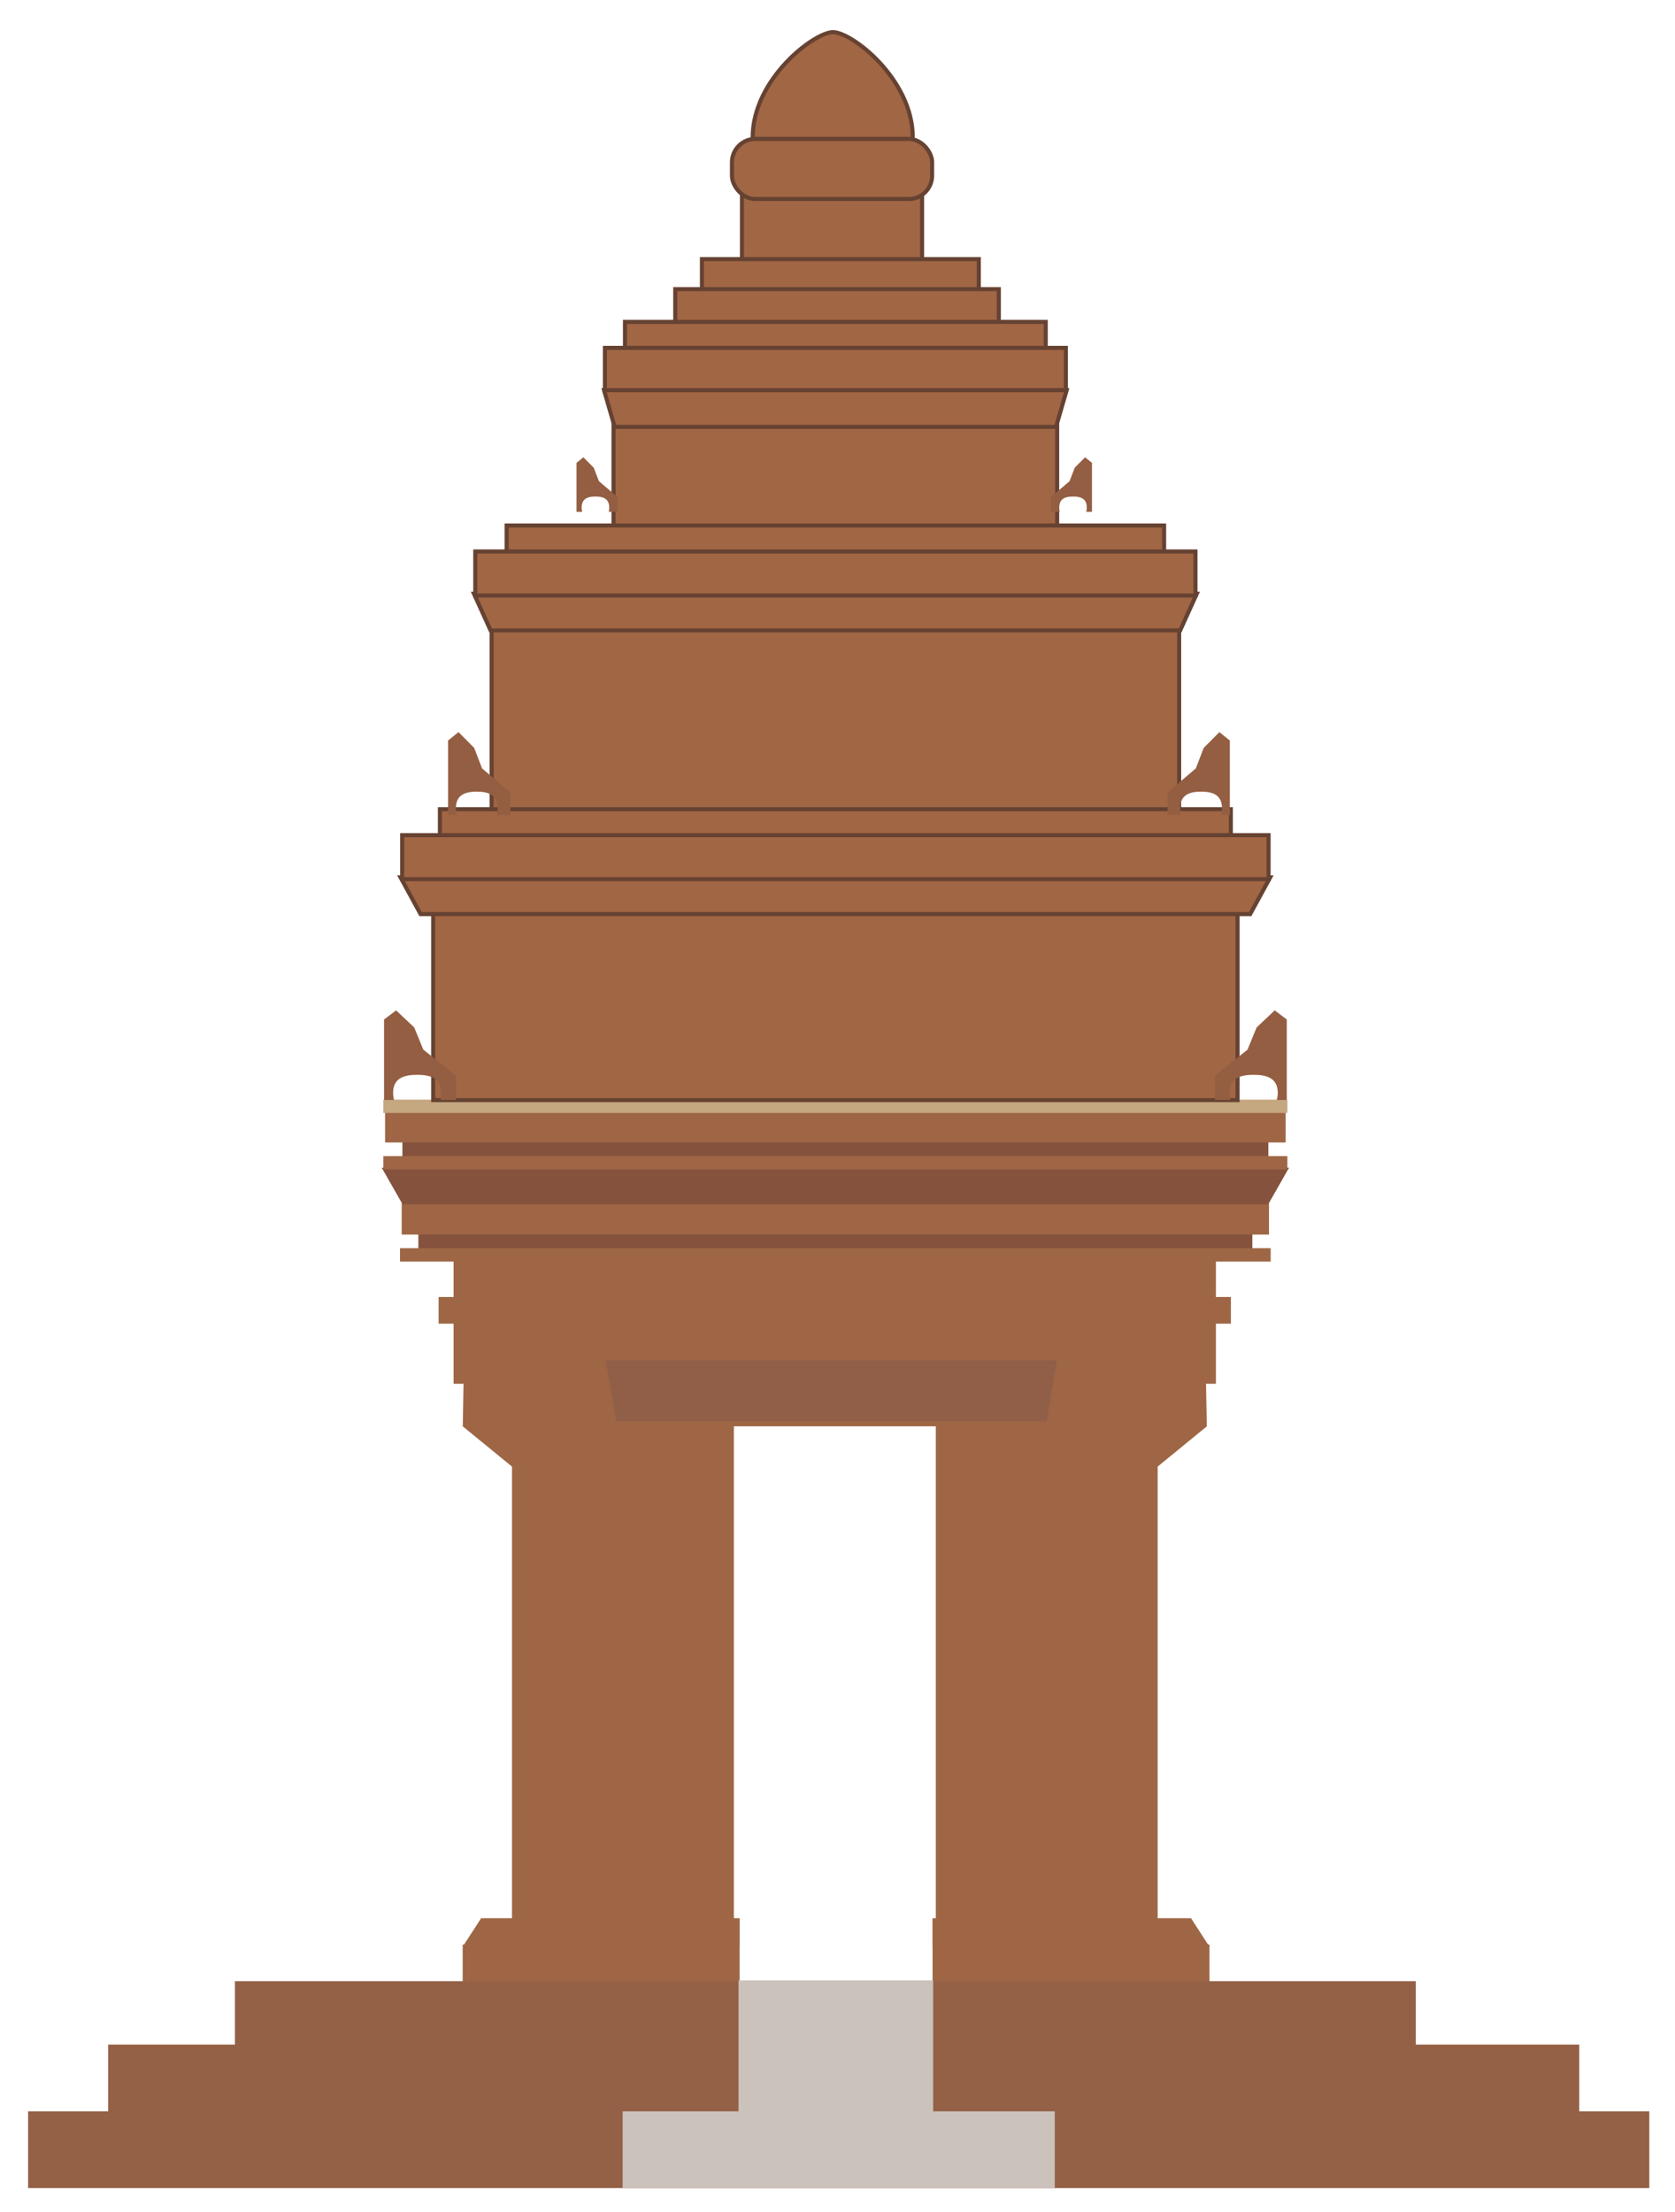 <?xml version="1.0" encoding="UTF-8" standalone="no"?>
<!-- Created with Inkscape (http://www.inkscape.org/) -->

<svg
   xmlns:dc="http://purl.org/dc/elements/1.1/"
   xmlns:cc="http://creativecommons.org/ns#"
   xmlns:rdf="http://www.w3.org/1999/02/22-rdf-syntax-ns#"
   xmlns:svg="http://www.w3.org/2000/svg"
   xmlns="http://www.w3.org/2000/svg"
   xmlns:sodipodi="http://sodipodi.sourceforge.net/DTD/sodipodi-0.dtd"
   xmlns:inkscape="http://www.inkscape.org/namespaces/inkscape"
   width="124.273"
   height="164.02"
   viewBox="0 0 124.273 164.02"
   id="svg5390"
   version="1.1"
   inkscape:version="0.91 r13725"
   sodipodi:docname="Independence_Memorial.svg">
  <defs
     id="defs5392" />
  <sodipodi:namedview
     id="base"
     pagecolor="#ffffff"
     bordercolor="#666666"
     borderopacity="1.0"
     inkscape:pageopacity="0.0"
     inkscape:pageshadow="2"
     inkscape:zoom="0.83125"
     inkscape:cx="100.24977"
     inkscape:cy="39.515232"
     inkscape:document-units="px"
     inkscape:current-layer="layer1"
     showgrid="false"
     units="px"
     fit-margin-left="2"
     fit-margin-top="2"
     fit-margin-right="2"
     fit-margin-bottom="2"
     inkscape:showpageshadow="false"
     borderlayer="true"
     inkscape:window-width="1600"
     inkscape:window-height="836"
     inkscape:window-x="0"
     inkscape:window-y="27"
     inkscape:window-maximized="1" />
  <g
     inkscape:label="Layer 1"
     inkscape:groupmode="layer"
     id="layer1"
     transform="translate(-274.75,-407.857)">
    <g
       id="g18653"
       transform="matrix(3.027,0,0,3.027,-678.999,-2240.602)">
      <rect
         y="926.671"
         x="315.769"
         height="1.881"
         width="39.737"
         id="rect18519"
         style="opacity:1;fill:#946146;fill-opacity:1;stroke:none;stroke-width:0.1;stroke-linecap:round;stroke-linejoin:miter;stroke-miterlimit:4;stroke-dasharray:none;stroke-dashoffset:0;stroke-opacity:1" />
      <rect
         y="925.036"
         x="317.731"
         height="2.126"
         width="36.058"
         id="rect18521"
         style="opacity:1;fill:#946146;fill-opacity:1;stroke:none;stroke-width:0.1;stroke-linecap:round;stroke-linejoin:miter;stroke-miterlimit:4;stroke-dasharray:none;stroke-dashoffset:0;stroke-opacity:1" />
      <path
         inkscape:connector-curvature="0"
         id="rect18525"
         d="m 326.874,921.939 -0.418,0.645 -0.035,0 0,1.307 6.787,0 0,-1.258 0.002,0 0,-0.693 -6.336,0 z"
         style="opacity:1;fill:#9e6645;fill-opacity:1;stroke:none;stroke-width:0.1;stroke-linecap:round;stroke-linejoin:miter;stroke-miterlimit:4;stroke-dasharray:none;stroke-dashoffset:0;stroke-opacity:1" />
      <path
         inkscape:connector-curvature="0"
         id="rect18531"
         d="m 326.198,905.822 0,0.898 -0.367,0 0,0.654 0.367,0 0,1.473 0.244,0 -0.019,1.043 1.207,0.986 0,11.482 5.438,0 0,-12.469 4.949,0 0,12.469 5.438,0 0,-11.482 1.205,-0.986 -0.019,-1.043 0.242,0 0,-1.473 0.367,0 0,-0.654 -0.367,0 0,-0.898 -18.684,0 z"
         style="opacity:1;fill:#9e6645;fill-opacity:1;stroke:none;stroke-width:0.1;stroke-linecap:round;stroke-linejoin:miter;stroke-miterlimit:4;stroke-dasharray:none;stroke-dashoffset:0;stroke-opacity:1" />
      <path
         inkscape:connector-curvature="0"
         style="opacity:1;fill:#9e6645;fill-opacity:1;stroke:none;stroke-width:0.1;stroke-linecap:round;stroke-linejoin:miter;stroke-miterlimit:4;stroke-dasharray:none;stroke-dashoffset:0;stroke-opacity:1"
         d="m 344.272,921.939 0.418,0.645 0.035,0 0,1.307 -6.787,0 0,-1.258 -0.002,0 0,-0.693 6.336,0 z"
         id="path18546" />
      <rect
         y="923.483"
         x="320.838"
         height="2.535"
         width="28.944"
         id="rect18523"
         style="opacity:1;fill:#946146;fill-opacity:1;stroke:none;stroke-width:0.1;stroke-linecap:round;stroke-linejoin:miter;stroke-miterlimit:4;stroke-dasharray:none;stroke-dashoffset:0;stroke-opacity:1" />
      <g
         transform="translate(0.016,0.463)"
         id="g18559">
        <rect
           y="904.619"
           x="325.319"
           height="0.763"
           width="20.441"
           id="rect18555"
           style="opacity:1;fill:#85523d;fill-opacity:1;stroke:none;stroke-width:0.1;stroke-linecap:round;stroke-linejoin:miter;stroke-miterlimit:4;stroke-dasharray:none;stroke-dashoffset:0;stroke-opacity:1" />
        <rect
           style="opacity:1;fill:#9e6645;fill-opacity:1;stroke:none;stroke-width:0.1;stroke-linecap:round;stroke-linejoin:miter;stroke-miterlimit:4;stroke-dasharray:none;stroke-dashoffset:0;stroke-opacity:1"
           id="rect18553"
           width="21.34"
           height="0.327"
           x="324.869"
           y="905.062" />
        <rect
           style="opacity:1;fill:#9e6645;fill-opacity:1;stroke:none;stroke-width:0.1;stroke-linecap:round;stroke-linejoin:miter;stroke-miterlimit:4;stroke-dasharray:none;stroke-dashoffset:0;stroke-opacity:1"
           id="rect18557"
           width="21.258"
           height="0.763"
           x="324.91"
           y="903.965" />
      </g>
      <path
         sodipodi:nodetypes="ccccc"
         inkscape:connector-curvature="0"
         id="rect18571"
         d="m 324.436,903.552 22.24,0 -0.511,0.899 -21.217,0 z"
         style="opacity:1;fill:#85523d;fill-opacity:1;stroke:none;stroke-width:0.1;stroke-linecap:round;stroke-linejoin:miter;stroke-miterlimit:4;stroke-dasharray:none;stroke-dashoffset:0;stroke-opacity:1" />
      <rect
         y="902.826"
         x="324.944"
         height="0.763"
         width="21.224"
         id="rect18576"
         style="opacity:1;fill:#85523d;fill-opacity:1;stroke:none;stroke-width:0.1;stroke-linecap:round;stroke-linejoin:miter;stroke-miterlimit:4;stroke-dasharray:none;stroke-dashoffset:0;stroke-opacity:1" />
      <rect
         style="opacity:1;fill:#9e6645;fill-opacity:1;stroke:none;stroke-width:0.1;stroke-linecap:round;stroke-linejoin:miter;stroke-miterlimit:4;stroke-dasharray:none;stroke-dashoffset:0;stroke-opacity:1"
         id="rect18578"
         width="22.158"
         height="0.327"
         x="324.477"
         y="903.269" />
      <rect
         style="opacity:1;fill:#9e6645;fill-opacity:1;stroke:none;stroke-width:0.1;stroke-linecap:round;stroke-linejoin:miter;stroke-miterlimit:4;stroke-dasharray:none;stroke-dashoffset:0;stroke-opacity:1"
         id="rect18580"
         width="22.073"
         height="0.763"
         x="324.519"
         y="902.172" />
      <rect
         y="901.885"
         x="324.477"
         height="0.327"
         width="22.158"
         id="rect18585"
         style="opacity:1;fill:#c5a780;fill-opacity:1;stroke:none;stroke-width:0.1;stroke-linecap:round;stroke-linejoin:miter;stroke-miterlimit:4;stroke-dasharray:none;stroke-dashoffset:0;stroke-opacity:1" />
      <rect
         y="897.272"
         x="325.698"
         height="4.625"
         width="19.715"
         id="rect18587"
         style="opacity:1;fill:#a16644;fill-opacity:1;stroke:#664232;stroke-width:0.1;stroke-linecap:round;stroke-linejoin:miter;stroke-miterlimit:4;stroke-dasharray:none;stroke-dashoffset:0;stroke-opacity:1" />
      <path
         style="opacity:1;fill:#a16644;fill-opacity:1;stroke:#664232;stroke-width:0.1;stroke-linecap:round;stroke-linejoin:miter;stroke-miterlimit:4;stroke-dasharray:none;stroke-dashoffset:0;stroke-opacity:1"
         d="m 324.898,896.441 21.315,0 -0.49,0.899 -20.334,0 z"
         id="path18589"
         inkscape:connector-curvature="0"
         sodipodi:nodetypes="ccccc" />
      <rect
         style="opacity:1;fill:#a16644;fill-opacity:1;stroke:#664232;stroke-width:0.1;stroke-linecap:round;stroke-linejoin:miter;stroke-miterlimit:4;stroke-dasharray:none;stroke-dashoffset:0;stroke-opacity:1"
         id="rect18595"
         width="16.852"
         height="4.625"
         x="327.13"
         y="890.294" />
      <rect
         style="opacity:1;fill:#a16644;fill-opacity:1;stroke:#664232;stroke-width:0.1;stroke-linecap:round;stroke-linejoin:miter;stroke-miterlimit:4;stroke-dasharray:none;stroke-dashoffset:0;stroke-opacity:1"
         id="rect18593"
         width="19.386"
         height="1.079"
         x="325.863"
         y="894.77" />
      <rect
         y="895.406"
         x="324.938"
         height="1.079"
         width="21.236"
         id="rect18591"
         style="opacity:1;fill:#a16644;fill-opacity:1;stroke:#664232;stroke-width:0.1;stroke-linecap:round;stroke-linejoin:miter;stroke-miterlimit:4;stroke-dasharray:none;stroke-dashoffset:0;stroke-opacity:1" />
      <path
         sodipodi:nodetypes="ccccc"
         inkscape:connector-curvature="0"
         id="path18597"
         d="m 326.697,889.491 17.717,0 -0.407,0.899 -16.902,0 z"
         style="opacity:1;fill:#a16644;fill-opacity:1;stroke:#664232;stroke-width:0.1;stroke-linecap:round;stroke-linejoin:miter;stroke-miterlimit:4;stroke-dasharray:none;stroke-dashoffset:0;stroke-opacity:1" />
      <rect
         y="885.218"
         x="330.118"
         height="3.189"
         width="10.874"
         id="rect18603"
         style="opacity:1;fill:#a16644;fill-opacity:1;stroke:#664232;stroke-width:0.1;stroke-linecap:round;stroke-linejoin:miter;stroke-miterlimit:4;stroke-dasharray:none;stroke-dashoffset:0;stroke-opacity:1" />
      <rect
         y="887.82"
         x="327.499"
         height="1.079"
         width="16.114"
         id="rect18601"
         style="opacity:1;fill:#a16644;fill-opacity:1;stroke:#664232;stroke-width:0.1;stroke-linecap:round;stroke-linejoin:miter;stroke-miterlimit:4;stroke-dasharray:none;stroke-dashoffset:0;stroke-opacity:1" />
      <rect
         style="opacity:1;fill:#a16644;fill-opacity:1;stroke:#664232;stroke-width:0.1;stroke-linecap:round;stroke-linejoin:miter;stroke-miterlimit:4;stroke-dasharray:none;stroke-dashoffset:0;stroke-opacity:1"
         id="rect18599"
         width="17.652"
         height="1.079"
         x="326.73"
         y="888.456" />
      <path
         sodipodi:nodetypes="ssszs"
         inkscape:connector-curvature="0"
         id="path18619"
         d="m 337.453,878.309 c 0,1.422 -0.879,2.576 -1.962,2.576 -1.084,0 -1.962,-1.153 -1.962,-2.576 0,-1.422 1.497,-2.567 1.962,-2.576 0.465,-0.009 1.962,1.153 1.962,2.576 z"
         style="opacity:1;fill:#a16644;fill-opacity:1;stroke:#664232;stroke-width:0.1;stroke-linecap:round;stroke-linejoin:miter;stroke-miterlimit:4;stroke-dasharray:none;stroke-dashoffset:0;stroke-opacity:1" />
      <rect
         y="879.331"
         x="333.266"
         height="2.126"
         width="4.415"
         id="rect18615"
         style="opacity:1;fill:#a16644;fill-opacity:1;stroke:#664232;stroke-width:0.1;stroke-linecap:round;stroke-linejoin:miter;stroke-miterlimit:4;stroke-dasharray:none;stroke-dashoffset:0;stroke-opacity:1" />
      <rect
         y="881.293"
         x="332.285"
         height="2.126"
         width="6.786"
         id="rect18611"
         style="opacity:1;fill:#a16644;fill-opacity:1;stroke:#664232;stroke-width:0.1;stroke-linecap:round;stroke-linejoin:miter;stroke-miterlimit:4;stroke-dasharray:none;stroke-dashoffset:0;stroke-opacity:1" />
      <rect
         y="882.029"
         x="331.631"
         height="1.635"
         width="7.931"
         id="rect18613"
         style="opacity:1;fill:#a16644;fill-opacity:1;stroke:#664232;stroke-width:0.1;stroke-linecap:round;stroke-linejoin:miter;stroke-miterlimit:4;stroke-dasharray:none;stroke-dashoffset:0;stroke-opacity:1" />
      <rect
         style="opacity:1;fill:#a16644;fill-opacity:1;stroke:#664232;stroke-width:0.1;stroke-linecap:round;stroke-linejoin:miter;stroke-miterlimit:4;stroke-dasharray:none;stroke-dashoffset:0;stroke-opacity:1"
         id="rect18609"
         width="10.313"
         height="1.079"
         x="330.399"
         y="882.832" />
      <rect
         y="883.468"
         x="329.907"
         height="1.079"
         width="11.298"
         id="rect18607"
         style="opacity:1;fill:#a16644;fill-opacity:1;stroke:#664232;stroke-width:0.1;stroke-linecap:round;stroke-linejoin:miter;stroke-miterlimit:4;stroke-dasharray:none;stroke-dashoffset:0;stroke-opacity:1" />
      <path
         style="opacity:1;fill:#a16644;fill-opacity:1;stroke:#664232;stroke-width:0.1;stroke-linecap:round;stroke-linejoin:miter;stroke-miterlimit:4;stroke-dasharray:none;stroke-dashoffset:0;stroke-opacity:1"
         d="m 329.886,884.504 11.339,0 -0.261,0.899 -10.818,0 z"
         id="path18605"
         inkscape:connector-curvature="0"
         sodipodi:nodetypes="ccccc" />
      <rect
         ry="0.572"
         y="878.349"
         x="333.021"
         height="1.472"
         width="4.906"
         id="rect18617"
         style="opacity:1;fill:#a16644;fill-opacity:1;stroke:#664232;stroke-width:0.1;stroke-linecap:round;stroke-linejoin:miter;stroke-miterlimit:4;stroke-dasharray:none;stroke-dashoffset:0;stroke-opacity:1" />
      <path
         sodipodi:nodetypes="ccccc"
         inkscape:connector-curvature="0"
         id="path18622"
         d="m 329.928,908.274 11.059,0 -0.254,1.491 -10.551,0 z"
         style="opacity:1;fill:#915e47;fill-opacity:1;stroke:none;stroke-width:0.1;stroke-linecap:round;stroke-linejoin:miter;stroke-miterlimit:4;stroke-dasharray:none;stroke-dashoffset:0;stroke-opacity:1" />
      <g
         id="g18633">
        <path
           inkscape:connector-curvature="0"
           id="path18629"
           d="m 324.79,899.699 0.443,0.418 0.223,0.543 0.801,0.641 0,0.593 -0.379,0 c 0.014,-0.057 0.021,-0.115 0.021,-0.174 -4.7e-4,-0.36 -0.265,-0.443 -0.592,-0.443 -0.326,-9e-5 -0.591,0.082 -0.592,0.443 6.7e-4,0.059 0.009,0.117 0.023,0.174 l -0.244,0 0,-1.972 0.295,-0.223 z"
           style="fill:#945e42;fill-opacity:1;fill-rule:evenodd;stroke:none;stroke-width:0.1;stroke-linecap:butt;stroke-linejoin:miter;stroke-opacity:1"
           sodipodi:nodetypes="cccccccccccccc" />
        <path
           sodipodi:nodetypes="cccccccccccccc"
           style="fill:#945e42;fill-opacity:1;fill-rule:evenodd;stroke:none;stroke-width:0.1;stroke-linecap:butt;stroke-linejoin:miter;stroke-opacity:1"
           d="m 346.324,899.699 -0.443,0.418 -0.223,0.543 -0.801,0.641 0,0.593 0.379,0 c -0.014,-0.057 -0.021,-0.115 -0.021,-0.174 4.7e-4,-0.36 0.265,-0.443 0.592,-0.443 0.326,-9e-5 0.591,0.082 0.592,0.443 -6.7e-4,0.059 -0.009,0.117 -0.023,0.174 l 0.244,0 0,-1.972 -0.295,-0.223 z"
           id="path18631"
           inkscape:connector-curvature="0" />
      </g>
      <g
         transform="matrix(0.866,0,0,0.924,45.051,61.56)"
         id="g18637">
        <path
           sodipodi:nodetypes="cccccccccccccc"
           style="fill:#945e42;fill-opacity:1;fill-rule:evenodd;stroke:none;stroke-width:0.1;stroke-linecap:butt;stroke-linejoin:miter;stroke-opacity:1"
           d="m 324.79,899.699 0.443,0.418 0.223,0.543 0.801,0.641 0,0.593 -0.379,0 c 0.014,-0.057 0.021,-0.115 0.021,-0.174 -4.7e-4,-0.36 -0.265,-0.443 -0.592,-0.443 -0.326,-9e-5 -0.591,0.082 -0.592,0.443 6.7e-4,0.059 0.009,0.117 0.023,0.174 l -0.244,0 0,-1.972 0.295,-0.223 z"
           id="path18639"
           inkscape:connector-curvature="0" />
        <path
           inkscape:connector-curvature="0"
           id="path18641"
           d="m 346.324,899.699 -0.443,0.418 -0.223,0.543 -0.801,0.641 0,0.593 0.379,0 c -0.014,-0.057 -0.021,-0.115 -0.021,-0.174 4.7e-4,-0.36 0.265,-0.443 0.592,-0.443 0.326,-9e-5 0.591,0.082 0.592,0.443 -6.7e-4,0.059 -0.009,0.117 -0.023,0.174 l 0.244,0 0,-1.972 -0.295,-0.223 z"
           style="fill:#945e42;fill-opacity:1;fill-rule:evenodd;stroke:none;stroke-width:0.1;stroke-linecap:butt;stroke-linejoin:miter;stroke-opacity:1"
           sodipodi:nodetypes="cccccccccccccc" />
      </g>
      <g
         id="g18643"
         transform="matrix(0.571,0,0,0.609,143.925,338.232)">
        <path
           inkscape:connector-curvature="0"
           id="path18645"
           d="m 324.79,899.699 0.443,0.418 0.223,0.543 0.801,0.641 0,0.593 -0.379,0 c 0.014,-0.057 0.021,-0.115 0.021,-0.174 -4.7e-4,-0.36 -0.265,-0.443 -0.592,-0.443 -0.326,-9e-5 -0.591,0.082 -0.592,0.443 6.7e-4,0.059 0.009,0.117 0.023,0.174 l -0.244,0 0,-1.972 0.295,-0.223 z"
           style="fill:#945e42;fill-opacity:1;fill-rule:evenodd;stroke:none;stroke-width:0.1;stroke-linecap:butt;stroke-linejoin:miter;stroke-opacity:1"
           sodipodi:nodetypes="cccccccccccccc" />
        <path
           sodipodi:nodetypes="cccccccccccccc"
           style="fill:#945e42;fill-opacity:1;fill-rule:evenodd;stroke:none;stroke-width:0.1;stroke-linecap:butt;stroke-linejoin:miter;stroke-opacity:1"
           d="m 346.324,899.699 -0.443,0.418 -0.223,0.543 -0.801,0.641 0,0.593 0.379,0 c -0.014,-0.057 -0.021,-0.115 -0.021,-0.174 4.7e-4,-0.36 0.265,-0.443 0.592,-0.443 0.326,-9e-5 0.591,0.082 0.592,0.443 -6.7e-4,0.059 -0.009,0.117 -0.023,0.174 l 0.244,0 0,-1.972 -0.295,-0.223 z"
           id="path18647"
           inkscape:connector-curvature="0" />
      </g>
      <rect
         style="opacity:1;fill:#cbc2bc;fill-opacity:1;stroke:none;stroke-width:0.1;stroke-linecap:round;stroke-linejoin:miter;stroke-miterlimit:4;stroke-dasharray:none;stroke-dashoffset:0;stroke-opacity:1"
         id="rect18649"
         width="10.591"
         height="1.881"
         x="330.342"
         y="926.671" />
      <rect
         y="923.464"
         x="333.183"
         height="5.018"
         width="4.769"
         id="rect18651"
         style="opacity:1;fill:#cbc2bc;fill-opacity:1;stroke:none;stroke-width:0.1;stroke-linecap:round;stroke-linejoin:miter;stroke-miterlimit:4;stroke-dasharray:none;stroke-dashoffset:0;stroke-opacity:1" />
    </g>
  </g>
</svg>
